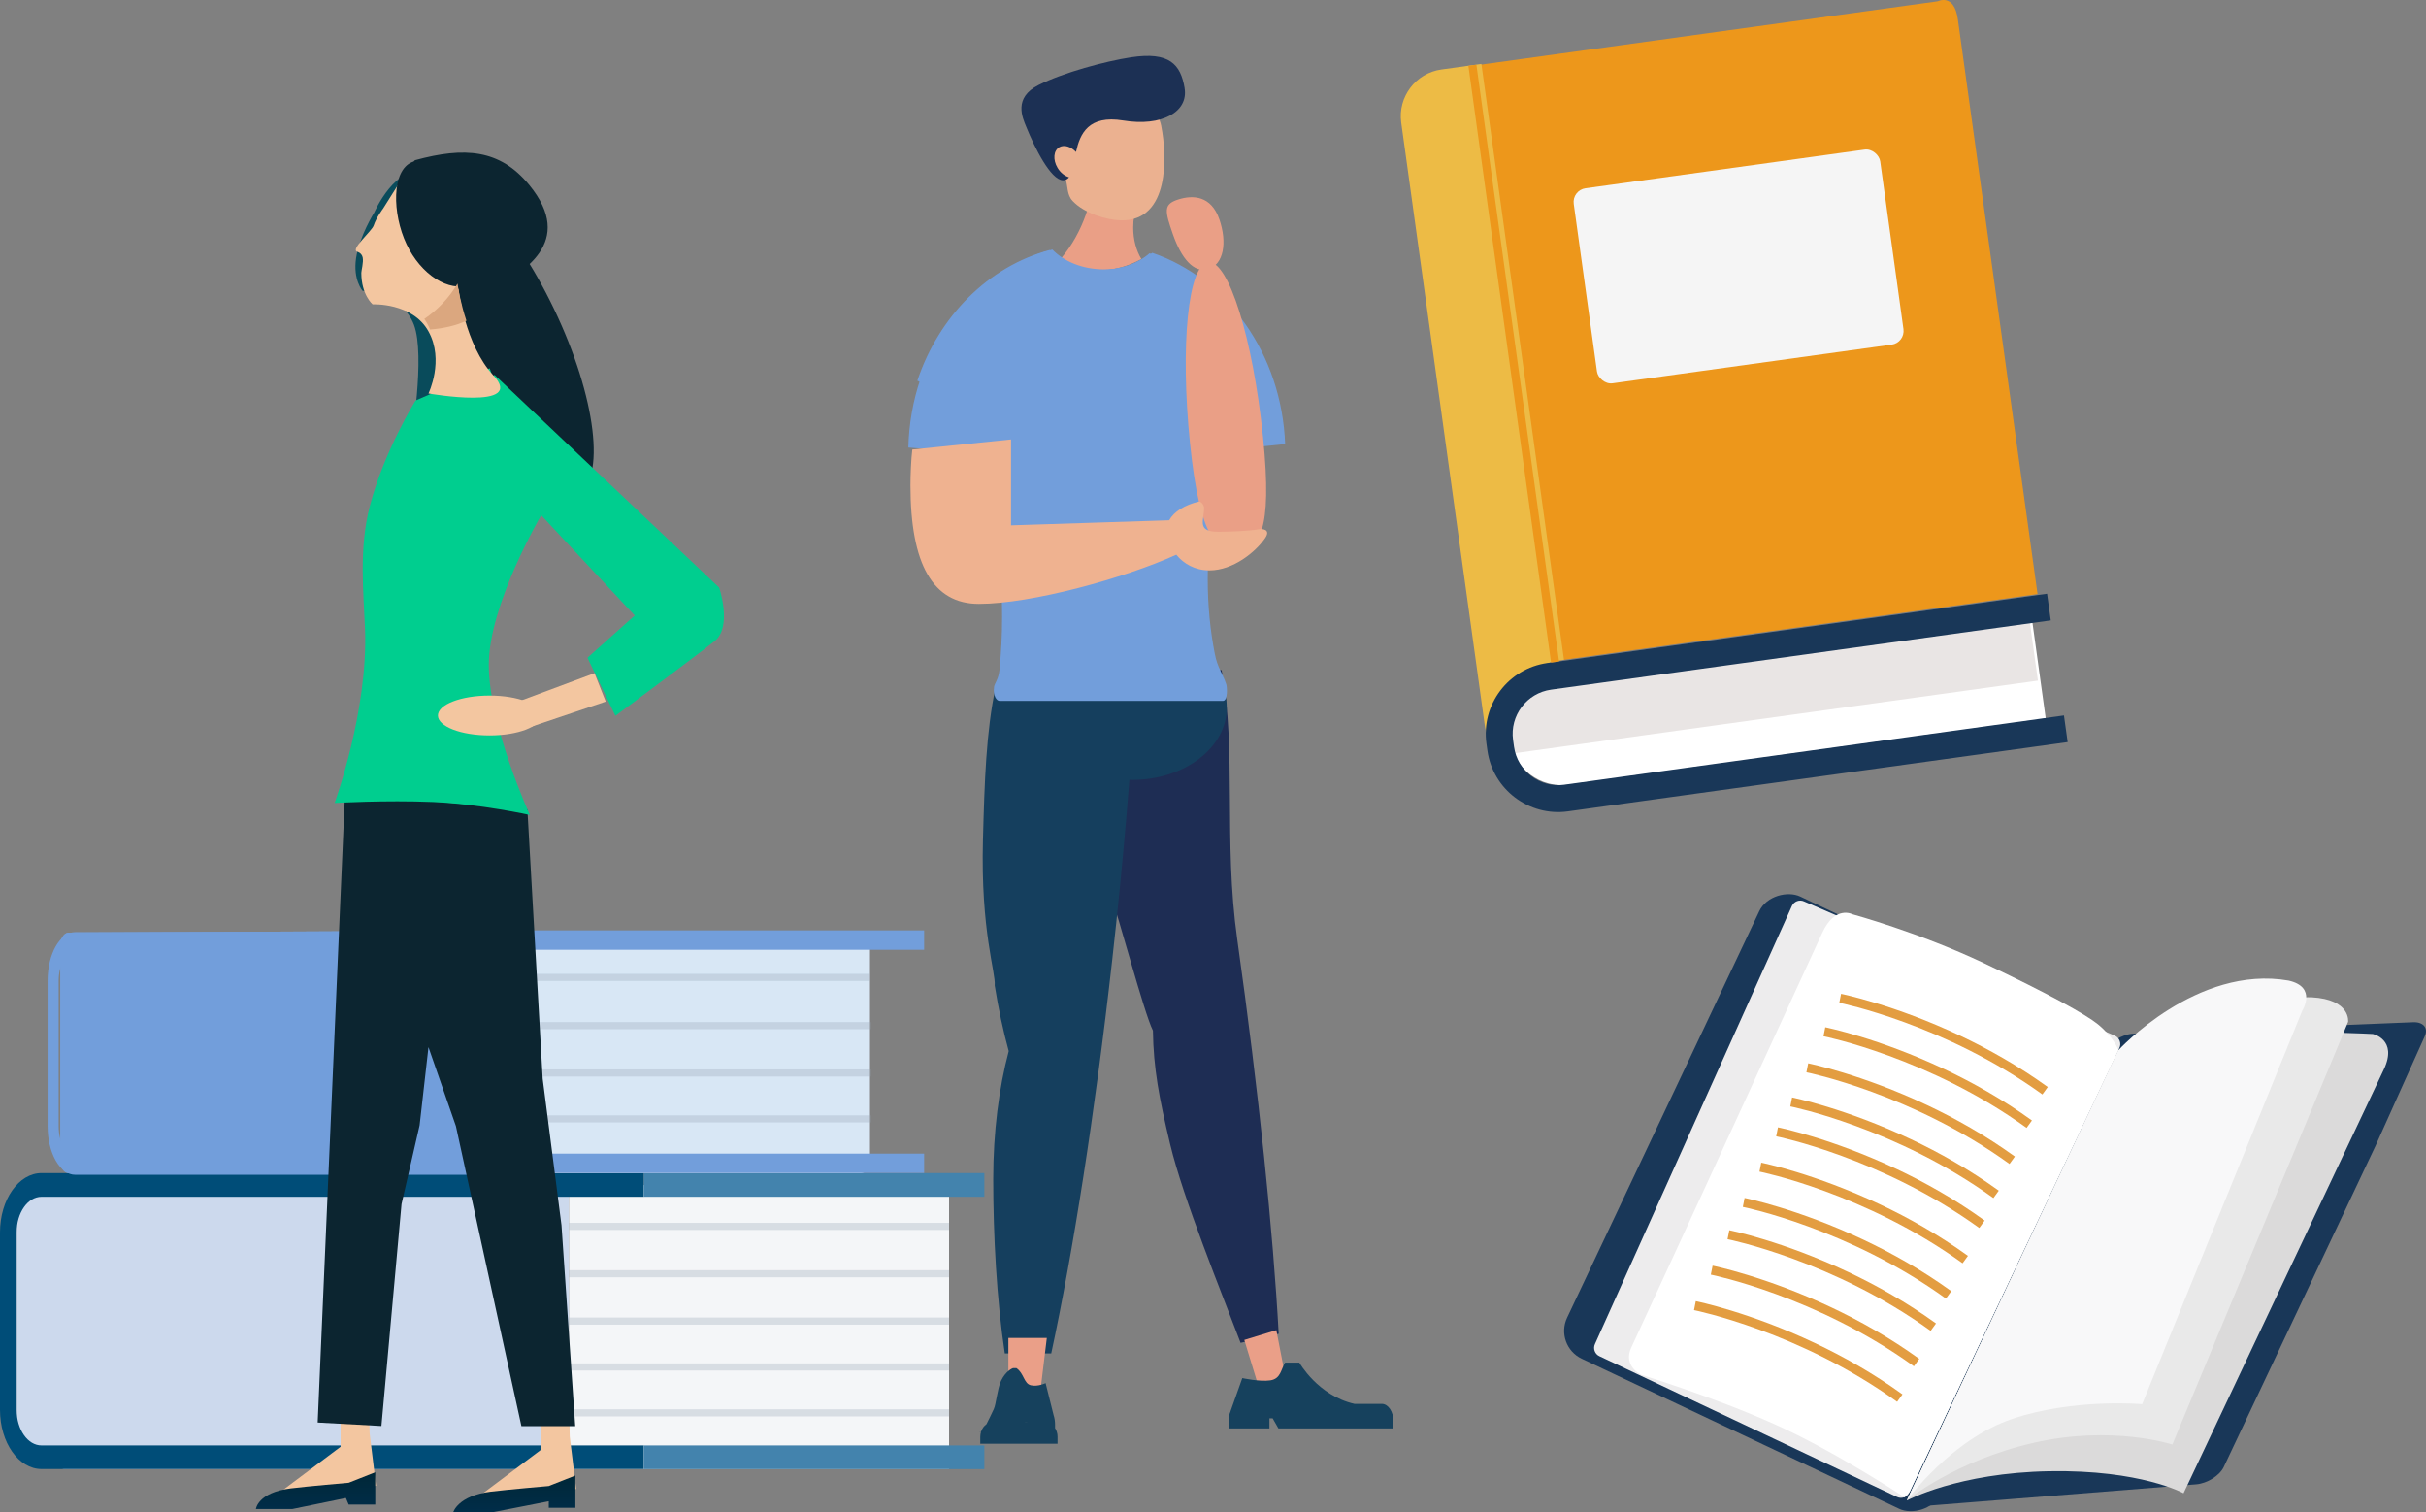 <svg xmlns="http://www.w3.org/2000/svg" xmlns:xlink="http://www.w3.org/1999/xlink" id="Layer_2" viewBox="0 0 641.95 400.14"><rect x="0" y="0" width="641.95" height="400.14" fill="#808080" stroke="none"/><defs><style>.cls-1{fill:#e9e9e9;}.cls-2{fill:#ccd9ed;}.cls-3{fill:#fff;}.cls-4{fill:#094b5b;}.cls-5{fill:#00ce8f;}.cls-6{fill:#f4f6f8;}.cls-7{fill:#f8f8f9;}.cls-8{fill:#d8e7f5;}.cls-9{fill:#f5f5f5;}.cls-10{fill:#92a1b2;}.cls-11{fill:#dbdada;}.cls-12{fill:#153f5e;}.cls-13{fill:url(#Dégradé_sans_nom_53);}.cls-14{fill:url(#Dégradé_sans_nom_53-2);}.cls-15{fill:#e9e5e4;}.cls-16{fill:#193758;}.cls-17{fill:#16415d;}.cls-18{fill:#4383ad;}.cls-19{fill:#edbb45;}.cls-20{fill:#729edb;}.cls-21{fill:#ea9f86;}.cls-22{fill:#0c2530;}.cls-23{fill:#efb290;}.cls-24{fill:#ebb190;}.cls-25{fill:#f3c6a0;}.cls-26{fill:#004d78;}.cls-27{fill:none;opacity:.3;}.cls-28{fill:#ed971b;}.cls-29{fill:#1c3054;}.cls-30{fill:#dba77f;}.cls-31{fill:#edeced;}.cls-32{fill:#1e2d54;}.cls-33{fill:#ea9f88;}.cls-34{fill:#e39d41;}</style><linearGradient id="D&#xE9;grad&#xE9;_sans_nom_53" x1="136.09" y1="400.14" x2="136.09" y2="390.41" gradientUnits="userSpaceOnUse"><stop offset="0" stop-color="#002d49"></stop><stop offset="1" stop-color="#002737"></stop></linearGradient><linearGradient id="D&#xE9;grad&#xE9;_sans_nom_53-2" x1="83.51" y1="399.29" x2="83.51" y2="389.55" xlink:href="#D&#xE9;grad&#xE9;_sans_nom_53"></linearGradient></defs><g id="Layer_1-2"><rect class="cls-16" x="421.83" y="263.62" width="135.27" height="109.22" rx="8.15" ry="8.15" transform="translate(-7.42 624.74) rotate(-64.7)"></rect><path class="cls-16" d="m506.66,398.67l74.47-5.93c2.93-.23,6.22-2.3,7.31-4.6l15.13-32.01,25-52.9,13.03-28.99c1.08-2.29-.43-3.98-3.36-3.75l-73.94,3.03c-2.93.23-6.22,2.3-7.31,4.6l-15.13,32.01-25,52.9-16.46,33.45c2.25,1.14,3.33,2.41,6.26,2.18Z"></path><path class="cls-31" d="m559.68,274.07l-82.28-35.55c-1.2-.57-2.65-.05-3.22,1.15l-52.13,115.94c-.57,1.2-.05,2.65,1.15,3.22l78.79,37.25c1.2.57,2.65.05,3.22-1.15l55.61-117.64c.57-1.2.05-2.65-1.15-3.22Z"></path><path class="cls-3" d="m431.67,356.51c-2.33,4.92,2.6,7.25,2.6,7.25,0,0,18.88,5.73,35.18,13.02,16.3,7.3,34.53,19.4,34.53,19.4l1.37-1.51,55.22-116.82s-1.23-3.42-5.48-6.87c-3.11-2.52-12.93-8.02-30.16-16.16-17.24-8.15-34.73-12.91-34.73-12.91,0,0-4.61-2.49-8.01,4.91-3.41,7.41-48.18,104.76-50.51,109.68Z"></path><path class="cls-34" d="m518.67,274.03c7.39,3.49,15.38,7.95,23.19,13.59l-1.42,1.96c-25.69-18.55-53.46-24.2-53.74-24.25l.47-2.37c.2.04,14.17,2.88,31.5,11.07Z"></path><path class="cls-34" d="m514.49,282.88c7.39,3.49,15.38,7.95,23.19,13.59l-1.42,1.96c-25.69-18.55-53.46-24.2-53.74-24.25l.47-2.37c.2.04,14.17,2.88,31.5,11.07Z"></path><path class="cls-34" d="m509.97,292.42c7.39,3.49,15.38,7.95,23.19,13.59l-1.42,1.96c-25.69-18.55-53.46-24.2-53.74-24.25l.47-2.37c.2.04,14.17,2.88,31.5,11.07Z"></path><path class="cls-34" d="m505.71,301.45c7.39,3.49,15.38,7.95,23.19,13.59l-1.42,1.96c-25.69-18.55-53.46-24.2-53.74-24.25l.47-2.37c.2.04,14.17,2.88,31.5,11.07Z"></path><path class="cls-34" d="m501.97,309.36c7.39,3.49,15.38,7.95,23.19,13.59l-1.42,1.96c-25.69-18.55-53.46-24.2-53.74-24.25l.47-2.37c.2.04,14.17,2.88,31.5,11.07Z"></path><path class="cls-34" d="m497.55,318.7c7.39,3.49,15.38,7.95,23.19,13.59l-1.42,1.96c-25.69-18.55-53.46-24.2-53.74-24.25l.47-2.37c.2.04,14.17,2.88,31.5,11.07Z"></path><path class="cls-34" d="m493.14,328.04c7.39,3.49,15.38,7.95,23.19,13.59l-1.42,1.96c-25.69-18.55-53.46-24.2-53.74-24.25l.47-2.37c.2.04,14.17,2.88,31.5,11.07Z"></path><path class="cls-34" d="m489.1,336.58c7.39,3.49,15.38,7.95,23.19,13.59l-1.42,1.96c-25.69-18.55-53.46-24.2-53.74-24.25l.47-2.37c.2.04,14.17,2.88,31.5,11.07Z"></path><path class="cls-34" d="m484.67,345.96c7.39,3.49,15.38,7.95,23.19,13.59l-1.42,1.96c-25.69-18.55-53.46-24.2-53.74-24.25l.47-2.37c.2.04,14.17,2.88,31.5,11.07Z"></path><path class="cls-34" d="m480.23,355.35c7.39,3.49,15.38,7.95,23.19,13.59l-1.42,1.96c-25.69-18.55-53.46-24.2-53.74-24.25l.47-2.37c.2.04,14.17,2.88,31.5,11.07Z"></path><path class="cls-11" d="m559.53,280.05c4.66-9.85,68.35-6.46,68.35-6.46,0,0,6.67,1.42,2.92,9.36-3.75,7.93-53.01,112.15-53.01,112.15,0,0-11.25-6.24-35.47-5.83-24.22.41-37.73,7.74-37.73,7.74,0,0,50.29-107.1,54.95-116.95Z"></path><path class="cls-1" d="m560.57,277.86s40.69-14.57,51.13-13.99c10.44.58,9.64,6.5,9.64,6.5l-46.51,111.84s-15.89-5.23-36.76-.44c-20.87,4.79-33.5,15.22-33.5,15.22l55.98-119.14Z"></path><path class="cls-7" d="m605.59,259.45c-24.27-4.25-45.02,18.41-45.02,18.41l-55.98,119.14s11.64-16.12,27.95-21.6c16.31-5.47,34.3-3.87,34.3-3.87l42.37-104.13s4.01-6.24-3.62-7.95Z"></path><polygon class="cls-2" points="150.57 388.71 16.86 388.71 4.4 382.9 4.4 313.55 150.57 313.55 150.57 388.71"></polygon><rect class="cls-6" x="150.57" y="313.55" width="100.56" height="75.16"></rect><path class="cls-26" d="m170.35,382.45H10.99c-1.82,0-3.47-1.05-4.66-2.76-1.19-1.7-1.93-4.05-1.93-6.64v-46.99c0-5.18,2.96-9.4,6.59-9.4h159.36v-6.27H10.99c-6.06,0-10.99,7.03-10.99,15.66v46.99c0,8.64,4.93,15.66,10.99,15.66h159.36v-6.27Z"></path><rect class="cls-18" x="170.35" y="310.39" width="90.12" height="6.27"></rect><rect class="cls-18" x="170.35" y="382.45" width="90.12" height="6.27"></rect><g class="cls-27"><rect class="cls-10" x="150.57" y="323.55" width="100.56" height="1.88"></rect></g><g class="cls-27"><rect class="cls-10" x="150.57" y="336.08" width="100.56" height="1.88"></rect></g><g class="cls-27"><rect class="cls-10" x="150.57" y="348.61" width="100.56" height="1.88"></rect></g><g class="cls-27"><rect class="cls-10" x="150.57" y="360.75" width="100.56" height="1.88"></rect></g><g class="cls-27"><rect class="cls-10" x="150.57" y="372.89" width="100.56" height="1.88"></rect></g><path class="cls-20" d="m139.21,310.39H18.08c-1.21,0-2.15-1.51-2.15-3.45v-56.64c0-1.93.99-3.52,2.2-3.52l120.16-.6c1.21,0-1.12,1.09-4.04,4.46-2.92,3.37-3.54,47.49-1.77,53.15,1.77,5.65,7.93,6.59,6.72,6.59Z"></path><path class="cls-8" d="m138.64,310.4h89.18c1.31,0,2.39-1.29,2.39-2.87v-57.57c0-1.58-1.08-2.87-2.39-2.87h-86.31c-1.31,0-10.17,11.08-10.17,12.66v37.98c0,1.58,5.99,12.66,7.3,12.66Z"></path><path class="cls-20" d="m244.54,305.25h-105.9c-2.42,0-4.38-3.46-4.38-7.71v-38.53c0-4.25,1.97-7.71,4.38-7.71h105.9v-5.14h-105.9c-4.03,0-7.3,5.76-7.3,12.84v38.53c0,7.08,3.28,12.84,7.3,12.84h105.9v-5.14Z"></path><path class="cls-20" d="m135.61,253.36s4.35-7.23,3.02-7.19l-120.47.62c-1.23,0-2.23,1.58-2.23,3.52v3.06h119.68Z"></path><g class="cls-27"><rect class="cls-10" x="134.09" y="257.67" width="96.12" height="1.88"></rect></g><g class="cls-27"><rect class="cls-10" x="134.26" y="270.44" width="96.24" height="1.88"></rect></g><g class="cls-27"><rect class="cls-10" x="134.26" y="282.97" width="96.24" height="1.88"></rect></g><g class="cls-27"><rect class="cls-10" x="134.26" y="295.11" width="96.24" height="1.88"></rect></g><path class="cls-20" d="m139.55,305.72H19.9c-2.42,0-4.38-3.46-4.38-7.71v-38.53c0-4.25,1.97-7.71,4.38-7.71h105.9v-5.14H19.9c-4.03,0-7.3,5.76-7.3,12.84v38.53c0,7.08,3.28,12.84,7.3,12.84h119.65v-5.14Z"></path><path class="cls-4" d="m119.06,75.92s1.67-27.27-6.31-30.1c-7.97-2.83-13.71,10.39-13.71,10.39,0,0-3.96,6.31-4.82,12.08-.86,5.77,1.72,8.65,1.72,8.65,0,0,10.5.82,13.59,8.98,3.09,8.16-.76,30.87-.76,30.87,0,0,23.33-6.77,16.07-17.12-6.27-8.94-5.78-23.76-5.78-23.76Z"></path><ellipse class="cls-22" cx="132.23" cy="88.63" rx="15.93" ry="46.97" transform="translate(-25.32 65.89) rotate(-25.62)"></ellipse><polygon class="cls-25" points="152.46 393.98 125.6 396.76 143.08 383.65 143.08 363.39 150.33 363.39 150.76 380.08 152.46 393.98"></polygon><path class="cls-13" d="m145.21,393.19s-10.94.94-15.35,1.49c-8.74,1.09-9.93,5.46-9.93,5.46h10.35l14.93-2.92v1.73h7.04v-8.54l-7.04,2.78Z"></path><polygon class="cls-25" points="99.51 393.13 72.65 395.91 90.13 382.8 90.13 362.53 97.38 362.53 97.81 379.22 99.51 393.13"></polygon><path class="cls-14" d="m92.26,392.33s-10.94.94-15.35,1.49c-8.74,1.09-9.2,5.46-9.2,5.46h9.62l14.2-2.92.73,1.73h7.04v-8.54l-7.04,2.78Z"></path><polygon class="cls-22" points="84.06 376.39 100.93 377.31 106.25 318.59 111.03 297.75 113.38 277.07 120.64 297.97 137.97 377.34 152.21 377.34 148.58 324.17 143.6 285.42 139.55 214.12 108.97 211.57 91.33 209.11 84.06 376.39"></polygon><path class="cls-5" d="m143.2,136.33l-13.62-38.88-19.62,8.52s-8.31,13.36-12.09,27.88c-2.96,11.37-1.65,22.98-1.28,32.52.85,21.72-8.05,46.09-8.05,46.09,0,0,13.45-.78,25.96-.26,12.51.52,25.71,3.44,25.71,3.44,0,0-10.83-23.68-10.87-39.65s13.86-39.65,13.86-39.65Z"></path><path class="cls-5" d="m190.32,155.5l-59.47-56.32s-6.39,5.99-4.97,17.11c1.42,11.13,17.32,20.03,17.32,20.03l24.76,26.54-12.51,11.18,7.39,15.36s21.57-16,26.28-19.79c4.71-3.79,1.19-14.12,1.19-14.12Z"></path><path class="cls-25" d="m121.33,76.56l-15.55-28.38-4.38,6.96s-1.85,2.47-2.51,4.51c-.51,1.55-6.31,6.39-4.34,6.96,0,0,1.15.27,1.42,1.51s-.36,3.47-.36,4.07c0,5.83,2.99,8.34,2.99,8.34,0,0,10.52-.53,14.78,7.15,4.26,7.68,0,16.43,0,16.43,0,0,25.91,4.55,17.19-4.77-7.53-8.05-9.24-22.79-9.24-22.79Z"></path><path class="cls-22" d="m127.26,56.55c3.82,8.11,2.51,16.49-2.93,18.71-5.44,2.22-12.94-2.55-16.76-10.66-3.82-8.11-3.97-19.48,1.47-21.71,5.44-2.22,14.4,5.54,18.22,13.65Z"></path><polygon class="cls-25" points="140.34 192.36 160.29 185.63 157.32 178.11 138.09 185.28 140.34 192.36"></polygon><ellipse class="cls-25" cx="129.54" cy="189.31" rx="13.66" ry="5.27"></ellipse><path class="cls-22" d="m109.91,42.36c-1.1.3.02,3.65-1,4.04,8.75,5.7,15.89,14.79,19.4,26,.48,1.52.87,3.04,1.19,4.55,8.89-4.75,22.93-12.88,10.55-28-7.81-9.54-17.19-10.1-30.13-6.59Z"></path><path class="cls-30" d="m121.07,75.03c-2.21,3.76-5.23,6.93-8.79,9.36.26.37.51.75.74,1.17.3.54.55,1.08.77,1.63,3.74-.3,7.03-1.09,9.63-2.33-1.49-4.44-2.15-8.37-2.36-9.83Z"></path><path class="cls-32" d="m285.3,184.32c.7,12.01.14,15.43,3.42,30.66,5.08,23.61,4.51,18.04,5,21.36,2.25,5.83,8.91,31.43,11.36,36.35.14,9.98,1.64,17.83,4.54,29.99,3.47,14.52,13.56,39.14,18.66,52.63l10.08-2.41c-1.47-26.88-5.24-63.78-10.97-104.38-3.67-26.01-.13-50.14-4.14-71.25l-37.95,7.05Z"></path><path class="cls-12" d="m263.44,181.81c-2.5,11.84-2.92,24.86-3.34,40.44-.64,24.14,3.46,35.16,3.11,38.5.99,6.19,2.24,12.02,3.71,17.37-2.59,9.74-4.1,21.37-4.1,33.87,0,14.93.9,31.82,3.06,46.12h12.29c5.71-26.48,11.54-63.25,16.13-104.07,2.94-26.15,5-50.77,6.19-72.22h-37.05Z"></path><ellipse class="cls-12" cx="299.63" cy="187.27" rx="24.99" ry="19.08"></ellipse><polygon class="cls-33" points="275.46 366.75 266.83 366.75 266.83 354.02 277 354.02 275.46 366.75"></polygon><path class="cls-17" d="m279.18,377.81v-.87c0-.91-.14-1.76-.37-2.46l-2.13-8.52s-1.96.99-3.87.58c-1.91-.41-1.82-3.18-3.85-4.54h-.92s-1.88.63-3.18,3.41c-.94,2.01-1.27,6.06-1.88,7.39-.69,1.52-1.41,2.95-1.97,4.05-.62.43-1.11,1.09-1.38,1.89-.73,0-.89.02-.02.06-.13.42-.22.87-.22,1.35v1.85h20.45v-1.85c0-.88-.26-1.68-.68-2.33Zm-7.37-1.52v.02h-.59v-.02h.59Z"></path><polygon class="cls-33" points="340.18 364.5 332.98 366.71 329.26 354.54 337.73 351.95 340.18 364.5"></polygon><path class="cls-17" d="m325.61,373.41l3.12-8.78s4.6,1.02,7.42.6c2.81-.43,2.8-2.99,3.92-4.69h3.75s4.92,8.73,14.58,10.91h7.23c1.69,0,3.07,2.03,3.07,4.5v2h-30.41l-1.53-2.67h-.85v2.67h-10.82v-2c0-.94.2-1.81.54-2.54Z"></path><path class="cls-21" d="m279.99,69.23c3.1,1.48,6.61,2.33,10.35,2.33,4.28,0,8.27-1.12,11.67-3.03-1.34-2.23-2.15-5.14-2.15-8.33,0-4.34,1.5-8.17,3.79-10.47v-5.43h-13.82c-.61,10.13-4.34,19.01-9.84,24.93Z"></path><path class="cls-24" d="m307.29,33.37c-1.55-7.78-10.1-6.36-16.34-5.13-4.01.79-7.48,2.08-8.98,6.66-.9-.75-1.86,1.29-2.88,1.53-2.1.5-3.23,1.51-2.53,4.47.7,2.96,2.96,6.76,5.06,6.26.1-.02.19-.08.29-.11.73,2.37.35,4.45,1.92,6.12,3.07,3.27,8.99,5.08,12.91,5.13,12.81.16,12.09-17.15,10.54-24.92Z"></path><path class="cls-29" d="m313.47,23.34c-1.05-6.32-4.03-9.73-14.19-8.18-6.75,1.03-17.85,4.02-24.47,7.34-6.75,3.39-4.21,8.68-3.27,11.02,2.32,5.76,6.51,14.03,9.67,14.17.73.03,1.26-.26,1.67-.78-1.12-.33-2.26-1.2-3.03-2.49-1.3-2.16-1.08-4.62.49-5.49,1.28-.71,3.06-.13,4.38,1.28,1.06-4.79,3.25-9.86,12.52-8.33,10.14,1.67,17.27-2.24,16.22-8.55Z"></path><path class="cls-20" d="m285.51,120.35c19.36,0,37.8-1.02,54.56-2.86-.92-23.89-15.42-43.87-35.17-50.6-3.08,2.68-7.65,4.38-12.76,4.38-5.64,0-10.62-2.08-13.67-5.25-21.47,5.77-37.51,26.94-38.11,52.39,14.16,1.25,29.35,1.93,45.15,1.93Z"></path><path class="cls-20" d="m264.46,185.45h59.14c1.36,0,1.09-3.78.91-4.32-1.14-3.4-2.3-4.31-3.06-8.16-1.2-6.1-1.87-12.73-1.87-19.79,0-22.29,6.71-43.36,15.51-55.79-5.84-14.48-17.09-25.67-30.9-30.38-3.08,2.68-7.65,4.38-12.76,4.38-5.64,0-10.62-2.08-13.67-5.25-16.19,4.35-29.3,17.47-35.02,34.58,12.78,5.64,22.43,31.45,22.43,62.46,0,4.85-.24,9.56-.7,14.09-.25,2.47-1.29,3.54-1.42,4.42-.36,2.46.7,3.75,1.41,3.75Z"></path><path class="cls-21" d="m334.2,115.48c2.65,25.97-1.25,29.49-6.58,29.99-5.33.5-10.08-2.2-12.73-28.17-2.65-25.97-.48-47.44,4.85-47.94,5.33-.5,11.8,20.15,14.45,46.12Z"></path><path class="cls-21" d="m322.65,58c2.15,6.19,1.13,11.91-2.84,13.18-3.97,1.27-7.3-3.02-9.45-9.21-2.15-6.19-2.56-7.92,1.41-9.19,3.97-1.27,8.74-.97,10.88,5.23Z"></path><path class="cls-23" d="m333.21,140.02c-2.86.51-8.19.68-10.86.68-5.78,0-3.73-3.01-3.73-6.3,0-.72-.78-1.83-1.45-1.67-3.67.86-6.54,2.67-7.79,4.93l-41.85,1.34v-22.73l-26.12,2.67c-.32,2.57-.49,6.76-.49,9.49,0,20.89,5.95,31.35,18.1,31.35,13.83,0,38.55-6.78,52.24-13.01,1.92,2.35,4.88,4.15,8.8,4.15,6.2,0,12.16-4.82,14.71-8.54,1.62-2.36-.82-2.49-1.54-2.36Z"></path><path class="cls-28" d="m385.11,18.04L512.77.34s4.33-2.25,5.31,4.8c.98,7.05,21.08,152.05,21.08,152.05l-132.22,18.33-21.83-157.49Z"></path><path class="cls-19" d="m391.99,16.92l-10.58,1.47c-6.79.94-11.57,7.26-10.63,14.05l22.1,159.41c.17,1.2.51,2.34.99,3.4.79-10.31,8.69-19.11,19.33-20.59l.65-.09-21.85-157.64Z"></path><path class="cls-3" d="m537.52,162.62l-126.17,17.49c-7.57,1.05-12.9,8.1-11.85,15.66h0c1.05,7.57,8.1,12.9,15.66,11.85l126.17-17.49-3.81-27.51Z"></path><path class="cls-15" d="m398.83,195.87h0c.17,1.25.53,2.44,1,3.55l139.43-19.33-2.41-17.38-126.17,17.49c-7.57,1.05-12.9,8.1-11.85,15.66Z"></path><path class="cls-16" d="m546.15,189.3l-132.22,18.33c-6.44.89-12.41-3.62-13.3-10.06l-.25-1.79c-.89-6.44,3.62-12.41,10.06-13.3l132.22-18.33-.98-7.05-132.22,18.33c-10.33,1.43-17.57,11-16.13,21.33l.25,1.79c1.43,10.33,11,17.57,21.33,16.13l132.22-18.33-.98-7.05Z"></path><rect class="cls-28" x="399.49" y="16.5" width="2.14" height="159.41" transform="translate(-9.42 55.91) rotate(-7.89)"></rect><rect class="cls-9" x="419.12" y="44.43" width="81.87" height="52.1" rx="3.65" ry="3.65" transform="translate(-5.32 63.84) rotate(-7.89)"></rect></g></svg>